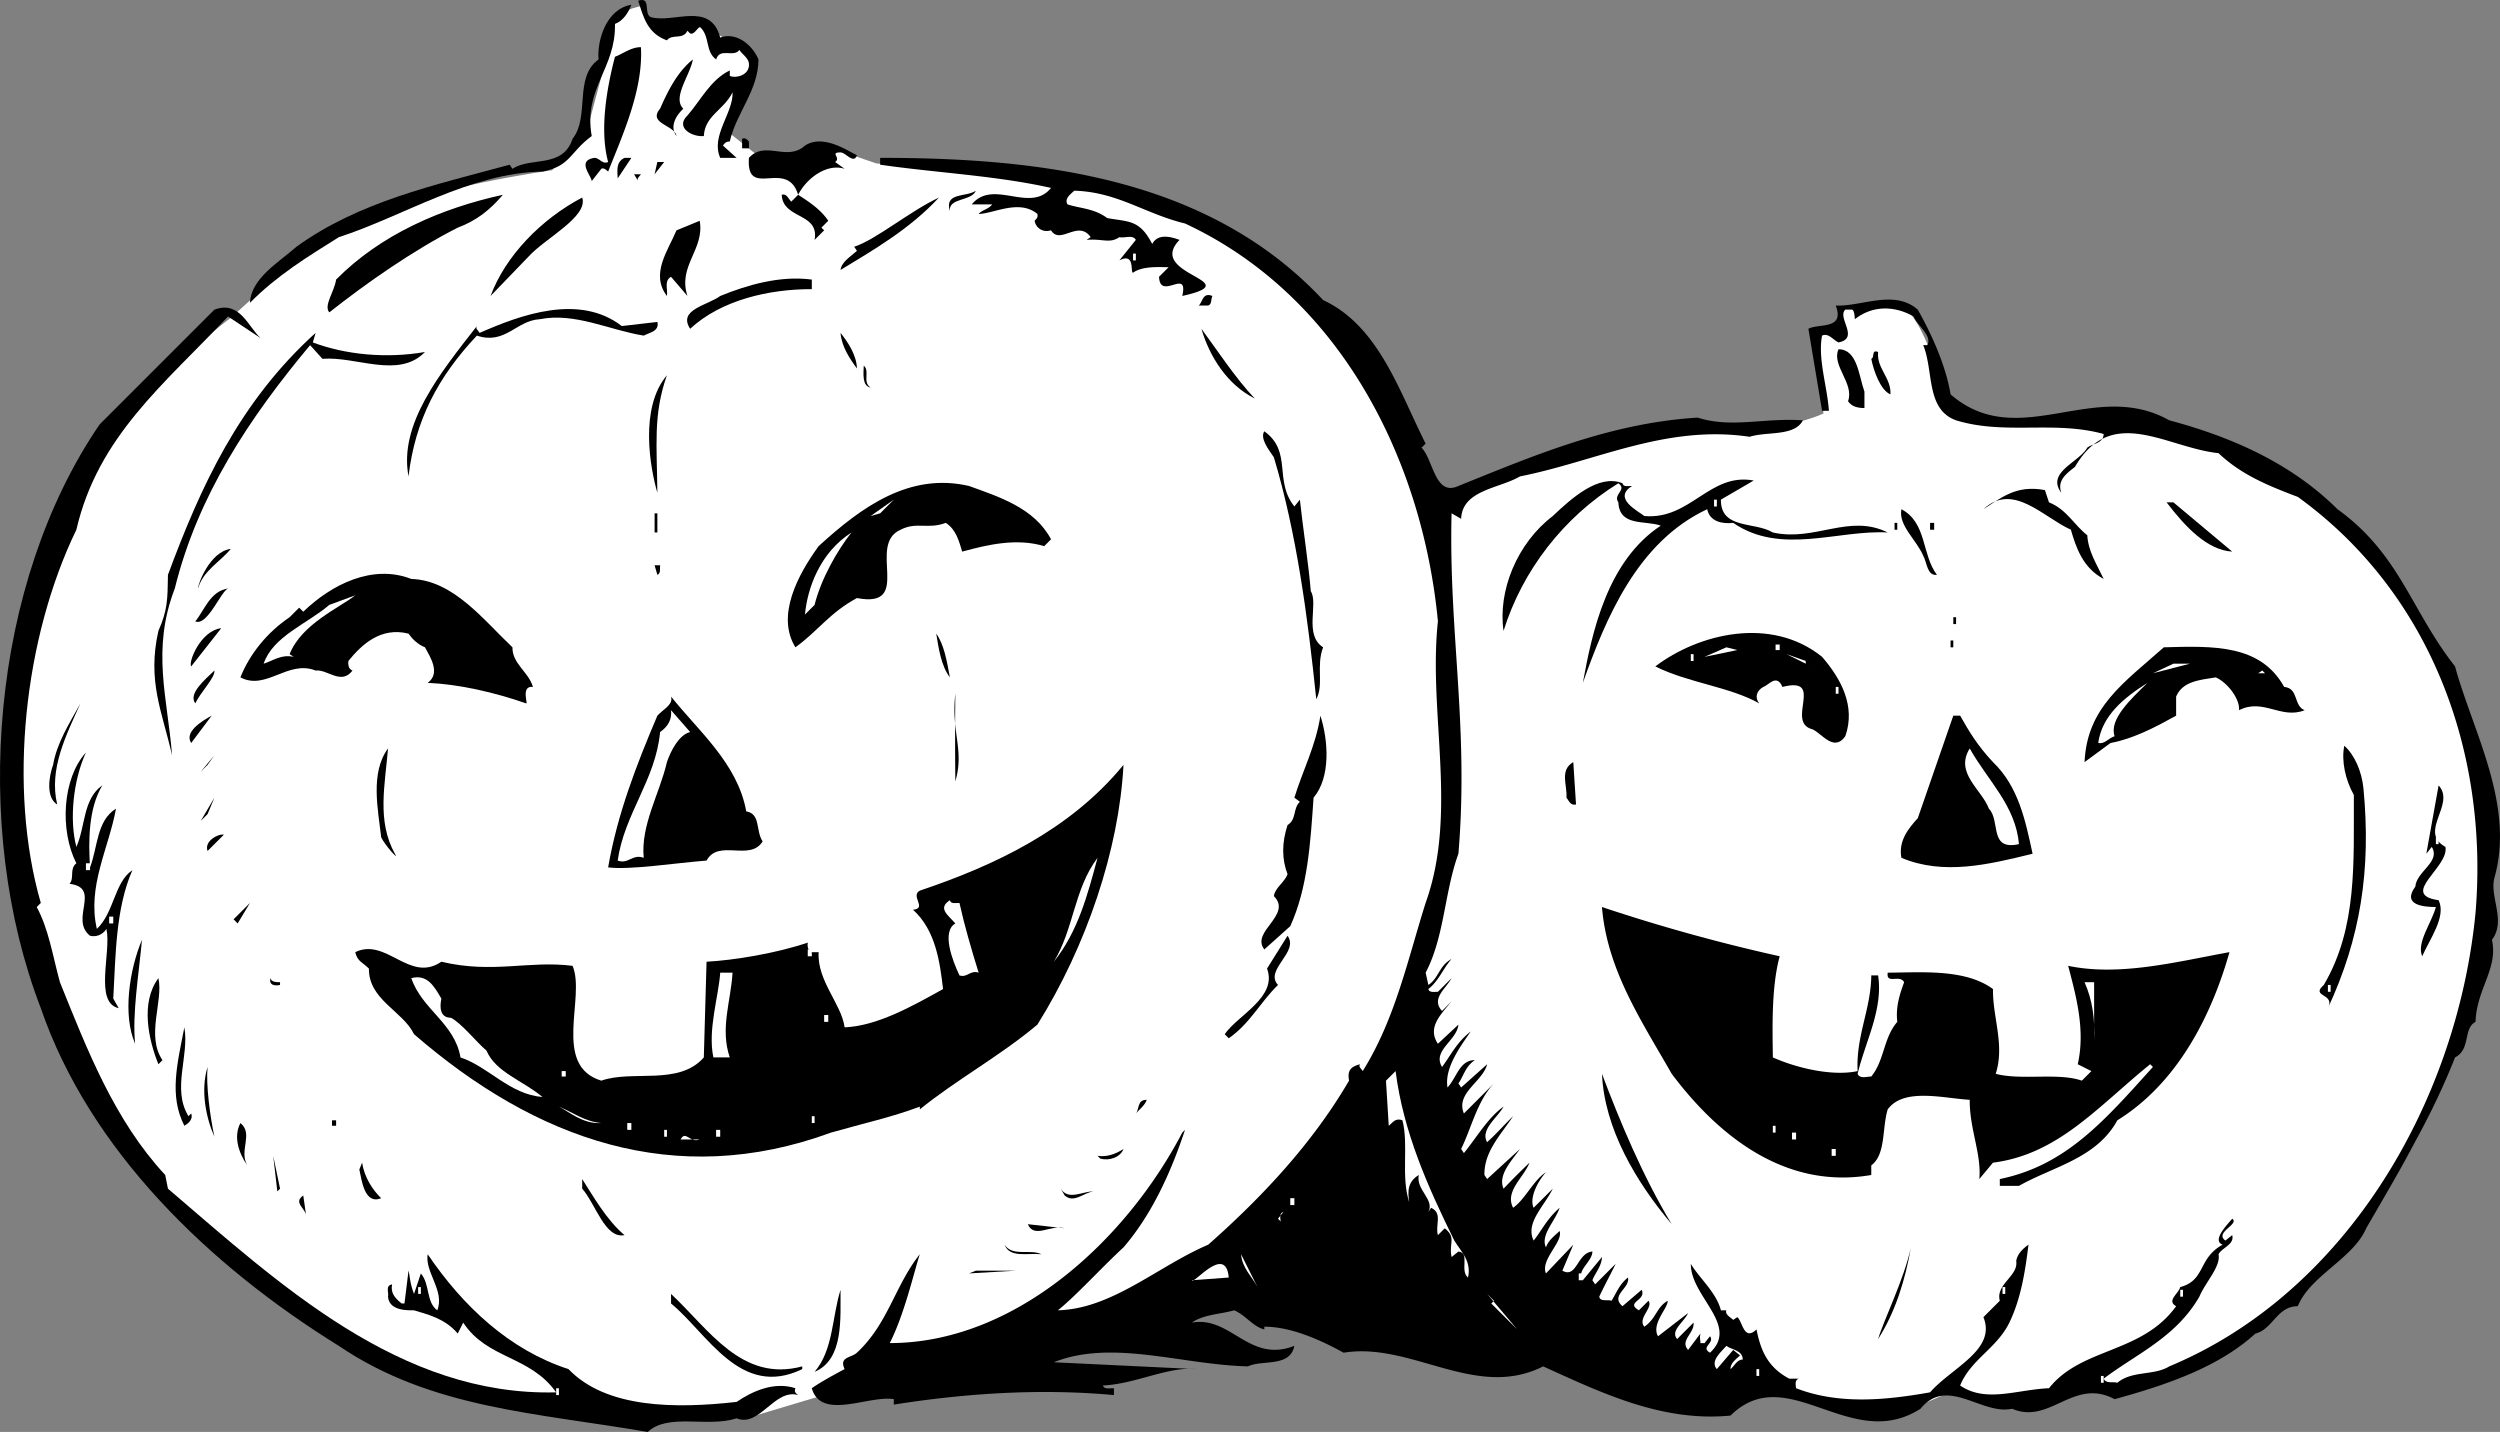 <svg xmlns="http://www.w3.org/2000/svg" width="182.875" height="104.748"><rect width="100%" height="100%" fill="#808080" stroke="none"/><path fill="#fff" d="m48.087 2.451-1.203-2s-1.774.274-2.297 1.5c-.477 1.274-.5 3.297-.5 3.297l-1.203 4.5-2.5 2.703s-9.024 1.274-13.297 3.297c-4.227 1.977-8 5.5-8 5.5l-2.203 2s-9.024 6.727-11 11.5c-2.024 4.727-7.524 20.227-4.297 30.5 3.273 10.227 5.523 18.727 15 26.5 9.523 7.727 16 10 16 10l8.297 1.703h7.203l6.5.297 5-1.5 8.297-1.5 13.203-3.297 11-4s21.023 5.274 22 5.5c1.023.274 15.297 2.5 15.297 2.5l5.703 1.5 4.297.297 3-1.297s3.976 1.024 5.703 1c1.773.024 4.797-1.5 4.797-1.5s2.976.774 7.5-1.5c4.476-2.226 14.226-9.976 18-20.203 3.726-10.273 4.726-19.273 1.5-28.5-3.274-9.273-11.5-15.5-11.5-15.5l-11-4.797h-6s-7.024.524-8.297-1c-1.227-1.476-2.477-7.976-4.703-7.703-2.274.227-3.5.203-3.5.203l-.5 1.5-1.5.297.5 6s-2.024.977-4.797 1c-2.727-.023-8.203.5-8.203.5l-8.5 2.5-6.5 3s-7.524-16.273-16.5-20.297c-9.024-3.976-16.797-4.203-16.797-4.203l-8-.797-3.5-1.203-4.703 1-2.5-2 2-5-1.297-1.297-2.5-1.5-3.5.5"/><path d="M47.587 1.248c1.672.496 4.375-1.203 5.097 1.5 1.075-.406 2.278.395 2.801 1.602-.023 2.293-1.625 3.894-2.101 6-.325-.008-.422.195-.5.3l1 .9h-1.2c-.722-1.606.977-3.306.903-4.802-.625 1.297-2.028 1.696-2.102 3.203-.824.094-2.125-.609-1.2-1.5.974-1.109 1.677-2.609 3.099-3.3v.398c.375.195 1.476-.004 1.402-.898-.027-.407-.527-.707-.7-1-.425.593-1.425-.207-1.702.699-.825-.606-.422-1.707-1.2-2.399-.222.192-.425.594-.699.5l-.2-.203c-.323.696-1.124.196-1.5.703-1.425-.507-1.726-1.707-2.1-2.902.976-.305.374.895.902 1.2M46.184.35c-.222.594-.625 1.195-1.199 1.398.074 3.297-2.324 4.696-1.7 8.203-1.624 1.192-1.526 2.192-3.6 2.598-5.325.094-10.223 3.293-14.9 4.8-2.226 1.395-4.526 2.794-6.5 4.802.075-1.809 2.177-3.008 3.4-4.102 4.574-3.305 10.074-4.504 15.6-6l.2.3c1.375-.905 3.676-.007 4.399-2.198 1.277-1.606.078-4.508 1.902-5.801-.125-1.406.574-3.707 2.398-4"/><path d="M46.884 3.451c.175 3.094-1.325 6.391-2.399 9.098-.125-.105-.324-.305-.5-.2l-.7.9c-.026-.407-1.124-1.505.2-1.7.375-.004.574.496 1 .3-.625-2.304-.125-5.304.5-7.698.574-.207 1.176-.707 1.899-.7m3.101 4.5c-.523.493-1.023 1.293-.5 2-.125-.808-2.125-.906-1.2-2 .575-1.308 1.274-2.707 2.4-3.601-.223 1.195-1.524 2.793-.7 3.601m4.801 2.399v.5h-.5v-.7c.273-.105.375.094.5.2m7.898 1c-.222.695-.824-.207-1.199-.2-.824-.007.074.395-.398.7l.699.5c-1.227-.406-2.727.594-3.402 1.898.777.496 1.675 1.094 2.203 1.903l-.5.5.199.199-.7.7c.376-2.005-2.327-1.505-2.402-3.302.375-.105.477.297.7.5l.5-.5c-.825-2.703-3.825.395-3.598-2.699 1.176-1.305 2.773.293 4.098-.898 1.375-.907 3.277.492 3.8.699m-17.5 1.7c-.023-.606-.125-1.208.5-1.5h.5l-1 1.5m51.602 8.901c4.074 1.891 5.574 6.692 7.5 10.5l-.3.297c.874.895.976 3.594 2.698 2.801 5.477-2.207 11.075-4.605 17.5-5 2.477.793 4.875-.004 7.7.2-.625 1.195-2.625.796-3.899 1.202-6.125-.906-11.226 1.793-16.8 2.899-1.524.894-4.223.992-4.301 3.101l-.7-.402c-.222 8.695 1.278 15.594.5 24.902-1.023 2.793-1.023 6.094-2.398 8.7l.2.898c.773-.504.773-1.406 1.698-1.898-.625.691-.925 1.593-1.699 2.199.074.293.477.195.7.2l1-1c-.426.792-1.524 1.495-.7 2.401l.7-.703c-.723.895-1.825 1.895-1 3.102l1.5-1.399c-.126 1.192-1.926 1.891-1.2 3.098.676-.906 1.074-1.805 2.102-2.598-.828 1.192-1.926 2.692-1.703 4.098.675-.707.875-2.004 2-2-.723.496-.825 1.195-1.2 1.7l.2.3 1.902-1.7c-.324 1.294-2.324 2.095-1.7 3.602l2.2-2.203c-1.227 1.297-1.625 3.196-2.402 4.801l.203.3c.972-1.206 1.773-2.605 2.898-3.398-.426.793-1.726 1.692-1.2 2.598.677-.605 1.376-1.406 1.9-1.898-.926 1.394-2.126 2.593-2.098 4.3l.199.297 2.398-2.199c-.625.895-1.625 1.895-1.199 2.902a58.184 58.184 0 0 1 1.899-1.902c-.422 1.094-1.825 2.094-1.2 3.3.875-.605 1.477-2.007 2.403-2.6-.625.695-1.227 1.894-.903 2.6l1.403-1.398c-.625 1.293-2.028 2.493-1.403 3.797.575-.703.977-1.605 1.903-2.398-.328.992-1.426 1.992-1 2.898.172-.504.574-.804 1-1.199.273.793-1.426 2.094-1 3.102l2-2.102-.801 1.902c1.074.594 1.074-1.308 2.2-1.402-.024.793-1.227 1.395-.7 2.102l1.398-1.7c-.023.692-.523 1.192-.699 1.7l.2.3 1.5-1.5c-.126.293-.825 1.594-1.2 2.399.074.394.574.195.899.3.375-.605.578-1.206 1.203-1.699.172.793-1.328 1.293-.403 2.098l1.403-1.2c.375.794-1.227.895-.203 1.5l.703-.698c.375.492-.828 1.293-.301 1.898.875-.605.875-1.406 1.7-1.898.073.492-1.227 1.691-.7 2.597l2.2-1.699c-.325.695-1.325 1.293-.802 1.902l1.2-1.203c.078.797-1.024 1.297-.399 2l.899-1.199c-.024.195-.125.594.3.7l.403-.5c.375.495-.727.796 0 1.202 2.172-2.007-1.426-4.109-1.403-6.5.575.993 1.875 2.094 2.2 3.399h.402c-.125.293.273.492.5.7l.3-.2c.376.293.473 1.793 1.4.898.273 1.297.675 2.696 2.398 3.602h.703c-.328.094-.227.492-.203.7 3.078 1.194 6.476.894 9.8.3 1.575-1.805 4.875-3.106 3.903-5.5l1.199-1.2c-.324-1.206 1.375-1.808 1.2-2.902.073-.504.476-.906.898-1.199-.223 1.793-.524 3.895-1.399 5.7-.926 1.894-2.824 2.695-3.601 4.6 1.875 1.294 4.175.294 6.5.2 2.375-3.004 6.777-2.504 9.3-6-.722-.406.176-.906.301-1.398 1.875-.508 1.274-2.106 3.102-3.102-.828-.305.375-1.504.699-1.898.574.394-1.324.992-.5 1.597l.5-.398c.176.695-.727.894-1 1.398.176.895-.926 1.996-1.402 3.102-1.723 2.992-4.625 4.195-7 6 .175.394.675.195 1 .3 1.078-.906 2.675-.507 3.8-1.199 12.977-5.406 21.075-19.406 22.403-33.203.972-11.804-3.328-23.406-13-30.398-2.125-.805-4.125-1.606-5.801-3.2-3.824-.406-7.824-3.605-10.5 1-.625.493-1.324.993-1 1.9-1.125-1.505 1.273-2.208 1.898-3.302.375-.304 1.176-.304 1.2-1-3.625-1.004-7.223.094-10.797-1-2.227-.804-1.625-3.605-2.403-5.5h.301c.375-.703-.726-1.406-1-2.097-1.426-.809-3.023-.809-4.3.199-.024-.207-.024-.606-.2-.7h-.5c-.625.594 1.074 2.094-.5 2.4-.426-.208-.726-.708-1.2-.5-.323 1.694.376 3.694.5 5.5h-.5l-1-6c.774-.407 2.677.093 2-1.7 1.876.094 4.274-1.207 6 .3 1.075 1.895 2.075 4.192 2.4 6.2 4.976 4.293 10.476-1.207 16 1.898 4.476 1.196 8.874 3.094 12.3 6.5 4.574 3.297 5.375 7.395 8.602 11.5 1.273 4.696 4.375 10.094 2.898 15.403-.426 1.394.875 3.191-.2 4.597.474 2.094-1.124 3.594-1.198 6-.926.496-.328 1.996-1.5 2.602-1.727 4.394-4.125 8.394-6.5 12.5-.926 2.195-4.125 3.492-5 5.7-1.528-.005-1.828 1.694-3.102 2-2.726 2.495-6.625 3.792-10.3 4.8-3.024-1.606-4.723 1.894-7.5.7-2.223.495-4.723-2.407-6.7 0-5.125 3.292-9.726-3.606-13.898.5-5.028.495-9.528-1.708-13.703-3.599-4.922 2.493-9.625-1.808-14.598-1-1.824-1.007-3.926-1.906-5.8-1.902v.2c-.825-.204-1.325-1.005-2.2-1.4-1.027.294-2.227.294-3.102.9 2.875-.505 4.176 2.995 7.5 1.702-.324 1.594-2.324.993-3.398 1.5-4.824-.109-9.926-2.007-14.2-.3l10.4.5c-2.024-.207-4.427 1.093-6.802 1.199.075.293.477.195.801.2v.5c-5.523-.505-11.023-.106-16.101.698v-.398c-1.825-.305-5.325 1.594-6-.8.578-.407 1.476-.907 2.402-1.4-.426-.906.473-.808.898-1.199 2.278-2.109 2.778-4.906 4.602-7.203-.426 1.297-1.125 4.395-2.2 6.5 9.173-.004 17.274-7.504 21.4-15.398l.198-.2c-1.023 3.094-2.425 6.192-4.5 8.598-1.523 1.395-3.523 3.594-4.8 4.602 3.976-.106 7.277-3.207 11-4.8 4.078-3.606 7.675-7.505 10.3-12-.125-.708.075-1.005.801-1.2-.125.195.074.293.2.5 2.374-3.805 3.277-8.106 4.6-12.3 2.376-6.606.177-13.907.9-20.599-1.126-11.808-7.126-23.808-18.5-29.101-2.926-.707-4.926-2.305-8.098-2.399-.328.293-.727.594-.5 1 .875.293 1.972.293 2.898 1 1.574.293 2.375.094 3.3 1.899.376-.707 1.177-.606 2-.3-2.526 2.593 5.177 2.995.2 4.1.477-2.105-1.625.395-1.7-1.402l.7-.699c-.625-.004-1.926-.105-2.601.402-.223-.008.175-1.507-1-.902l1.203-1.5c-.227-.406-.828-.105-1.203-.2-.723.493-1.223.095-2.399.2l.3-.2c-.925-1.304-2.226.595-2.901-.5-.625.196-1.125-.206-1.2-.698.075-.106.278-.207.2-.5-1.325-1.106-3.223-.008-4.297 0 .273-.309.672-.309 1-.7h-1.5c1.574-1.906 4.273.692 5.797-1.203-4.024-.906-8.422-1.105-12.5-1.699v-.5c11.875-.004 24.078 1.496 32.402 10.402m-48.902-9.203.203-.898h.5zm-1 0c-.125.196-.325.297-.2.5l-.3-.5h.5"/><path d="M69.485 15.451c-.426-1.406 1.176-1.007 1.899-1.5-.325.793-2.024.493-1.899 1.5m-32.699-1.203c-.926 1.094-1.926 1.895-3.3 2.403-3.325 1.691-6.727 4.093-9.4 6.199-.425-.508.376-1.508.5-2.399 3.274-3.308 7.673-5.207 12.2-6.203m1.898 4.5-2.8 2.903c1.078-2.907 3.675-5.606 6.703-7.2.472 1.391-2.727 2.993-3.903 4.297m30-4.297c-2.125 2.293-4.722 3.793-7.199 5.297.074-.605.774-1.004 1.2-1.398l-.2-.3c1.574-.505 4.074-2.606 6.2-3.599M50.286 21.65l-1.2-1.402c-.527.297-.226.895-.3 1.403-1.227-1.606.074-3.309.7-4.801l1.698-.7c.375 2.094-1.625 3.294-.898 5.5"/><path fill="#fff" d="M82.884 18.55h.203v.5h-.203v-.5"/><path d="M59.384 20.451v.7c-3.125-.008-6.625.793-8.899 2.898-.926-1.406 1.274-1.707 2.2-2.398 1.976-.809 4.374-1.508 6.699-1.2m29.3 1.199c-.125.294-.023.594-.3.7h-.7c.278-.207.278-1.008 1-.7m-69.597 3.098-2.403-1.597c-4.722 4.992-9.523 8.793-11.097 15.597C1.759 46.643.559 57.643 2.985 66.05l-.3.3c.874 1.595 1.175 3.595 1.699 5.5 1.976 4.895 3.976 10.095 7.703 14.102l.199 1c8.176 6.993 16.973 15.192 28.398 14.899-1.925-2.707-5.023-2.406-6.8-5.102l-.399.801c-.926-1.105-2.226-1.406-3.2-1.7-.323-.007-1.823.095-1.901-1 .078-.304-.223-.804.3-.898-.125.594.176.993.7 1.399h.203l.297-2.399c.078.192.078.891.402 1.7l.5-1.5c.676.793.375 2.093 1.2 2.699.573-1.406-.927-2.805-.7-4.102 2.574 3.797 5.973 6.996 10.3 8.403 2.774 2.894 7.876 2.894 12.298 2.398 1.175-.805 2.777-1.504 4.3-1-.125.293.075.395.2.5-1.723-.504-2.825 2.395-4.5 1.7-2.125.695-5.024-.407-6.5 1-8.125-1.407-15.825-1.704-22.598-6.298-9.527-5.906-18.227-14.308-21.8-24.703C-2.14 60.444-.64 42.643 7.285 31.05l8.398-8.398c1.875-.707 2.477 1.293 3.403 2.097m26.399-.899 2.602-.3c.172.694-.625.792-1 1-2.528-.407-5.028-1.708-7.602-1.2-1.726.094-2.523 1.894-4.601 1.2-2.825 2.995-4.524 6.194-5 10.3-.723-3.805 2.277-7.508 5-11-.125.195.078.293.203.5 2.972-1.305 7.273-2.906 10.398-.5m46.301 5.3c-2.027-1.007-3.324-3.105-3.902-5.1 1.175 1.593 2.476 3.593 3.902 5.1"/><path d="M22.884 25.05c2.375.894 5.375 1.194 8.203.698-1.926 1.996-5.028.297-7.5.5l-.903-1c-4.425 5.297-8.222 10.996-9.898 17.801-1.727 4.496-.527 7.996-.2 12.2-.726-3.204-1.827-5.407-1-9.098.673-1.508.673-2.309.7-4.102 2.375-6.406 5.176-12.605 10.8-17.7l-.202.7m39.8 1.902c-.523-.707-1.125-1.609-1.199-2.601.477.594 1.176 1.594 1.2 2.601m73.699 1.699v1.2c-.524-.008-.922-.106-1.2-.5.477-1.305-1.222-2.606-.699-3.8 1.375-.005 1.477 1.894 1.899 3.1m1.902.2c-.727-.305-1.227-1.707-1.402-2.602.277-.105-.024-.703.5-.5-.125 1.196.976 1.895.902 3.102m-74.602-.5c-.625-.106-.523-1.008-.5-1.602.477.395-.125 1.196.5 1.602m-15.597 7.7c-.528-1.806-1.328-6.208.699-8.599-1.027 2.891-.727 5.192-.7 8.598m46.598 1.001.403-.5c.172 1.694.672 4.995.797 6.698.578.895-.524 3.196.902 4.102-.527 1.394.074 2.695-.5 3.8-.625-6.007-1.426-12.105-3.102-17.699-.425-.609-1.023-1.406-.699-1.902 2.074 1.496.676 3.594 2.2 5.5m33.601-1.899-2.402 1.4c-.024 2.194 2.476 1.593 3.8 2.401 3.075.692 5.575-1.406 8.403 0-3.625-.207-7.828 1.692-11.301-.703-.824.094-1.727-.105-1.902-1-5.125 2.395-7.422 7.996-9.098 12.703.676-3.707 1.773-8.906 5.7-11.5-1.126-.406-3.024.094-3.102-1.703-.422-.605.675-.906 0-1.398-4.024 2.492-7.024 6.394-8.399 10.8-.426-2.906.977-6.406 3.602-8.402 1.375-1.304 3.375-3.105 5.097-2.398.075.293.375.195.7.2-1.422.894.375 1.792.902 2.198 3.375.297 4.773-3.203 8-2.597m-51.402 4.3-.5.5c-2.024-.609-4.125-.109-6 .399-.223-.707-.422-1.606-1.2-2.102-1.324.496-2.125-.105-3.3.5-2.524 1.094.976 5.797-3.2 5-2.023 1.094-2.824 2.395-4.5 3.602-1.425-2.305.176-5.305 1.7-7.399 3.175-2.906 6.675-5.406 11-4.402 2.175.793 4.777 1.594 6 3.902m73-2.703c1.277.496 1.875 1.696 2.8 2.403.075 1.191.676 2.093 1.2 3.199-1.524-.805-2.024-2.305-2.399-3.602-2.023-.906-4.226-3.504-6.398-1.5 1.273-.804 2.375-1.804 4.5-1.398l.297.898"/><path fill="#fff" d="m63.684 37.748 1.7-1.199-1 1zm0 0"/><path d="M163.286 40.35c-1.824-.106-3.426-1.805-4.8-3.602h.5l4.3 3.602"/><path fill="#fff" d="M125.384 36.55h.203v.5h-.203v-.5"/><path d="M141.684 42.05c-.722.093-.722-.907-1-1.4-.523-1.206-1.824-2.206-1.597-3.402 1.875.996 1.472 3.297 2.597 4.801m-93.8-4.499h.203v1.401h-.203V37.55m90.703.698h.199v.5h-.2v-.5m2.598 0h.301v.5h-.3v-.5m-125.301.703-.399.7.399-.7"/><path fill="#fff" d="m59.587 44.248-.703.703c.175-1.906 1.078-4.507 3.402-6-1.027 1.293-2.227 3.391-2.7 5.297"/><path d="M14.485 43.05c-.023-.306.875-2.708 2.399-2.9-.825.993-2.024 1.594-2.399 2.9m33.801-1.7c-.027.195.074.594-.2.7l-.202-.7h.402m-10.801 6c-.023 1.195 1.176 1.793 1.5 2.898-.926-.105-.324 1.297-.5 1.203-2.324-.808-4.926-1.406-7.2-1.5.974-.707.177-1.906-.198-2.601-.528-.207-.926-.606-1.203-1-2.024-.508-3.422.793-4.399 2-.023.195-.023.594.3.7-.823 1.093-1.823-.106-2.698 0-2.028-.806-3.625 1.495-5.5.5.672-1.708 1.972-3.306 3.597-4.4l.7-.699.3.297c2.075-2.004 5.075-3.504 7.903-2.398 3.074.094 5.273 2.992 7.398 5m-23.199-1.899c.676-.808 1.074-2.207 2.398-2.402-.523.195-1.523 2.793-2.398 2.402"/><path fill="#fff" d="m21.184 47.85.301.2c-.926-.208-1.523.292-2.2.5.677-2.005 3.177-2.907 4.802-4.302l1.898-.699c-1.125.895-3.926 2.094-4.8 4.3"/><path d="M142.884 45.15h.203v.5h-.203v-.5M13.985 48.748c-.226-.304.676-2.605 2.2-2.797l-2.2 2.797m55.5.802c-.625-.806-.824-2.106-1-3.2.574.793.774 1.992 1 3.2m63.801-1.5c1.375 1.593 2.473 3.593 1.7 5.8-.825 1.195-1.727-.207-2.4-.5-2.027-.508.973-3.906-2.202-3.102-.422-1.004-1.024-.105-1.399 0-.523.297-.625.797-.3 1.203-2.126-1.207-5.223-1.507-7.598-2.703 3.172-2.406 8.472-3.703 12.199-.699"/><path fill="#fff" d="m124.684 48.05 1.602-.7.8.2zm0 0"/><path d="M142.684 46.85h.2v.5h-.2v-.5m24.403 3.398c1.074.094.672 1.395 1.5 1.703-1.727.692-3.028-.906-4.801 0 .074-.808-.824-2.007-1.7-2.402-1.226.195-2.425.293-2.902 1.402v1.399c-1.425.793-3.125 1.695-4.8 2l-1.899 1.398c.176-4.004 2.875-5.804 5.8-8.398 3.677-.106 7.075-.207 8.802 2.898"/><path fill="#fff" d="M129.884 47.15h.3v.4h-.3v-.4m2.203 1.4-1.403-.7 1.403.5zm-8.403-.7h.2v.5h-.2v-.5m33.801 1.398 1.5-.699h1.2zm-24.898-.5.199.301-.2-.3"/><path d="M14.286 51.451c-.527-.707.676-1.707 1.398-2.402.075.496-1.023 1.594-1.398 2.402"/><path fill="#fff" d="m165.184 49.248.301-.199.2.2zm-10.5 4.602c-.523.195-.722.594-1.199.5.274-2.008 1.875-3.305 3.602-4.399-1.227 1.192-2.828 2.692-2.403 3.899"/><path d="M69.884 57.15a288.81 288.81 0 0 1 0-6.402c-.325 2.797.675 4.094 0 6.403"/><path fill="#fff" d="M134.286 50.248h.2v.5h-.2v-.5"/><path d="M54.587 59.35c1.074.195.672 1.394 1.199 2.2-.926 1.495-3.227-.208-4.102 1.401-2.425.192-5.523.692-7.199.5.676-3.906 2.074-7.507 3.602-11.101.472-.508 1.172-.805 1-1.399 1.972 2.493 4.875 4.891 5.5 8.399m-50.403-.5c-.824-.508-.625-2.008-.3-2.899.277-1.609 1.175-3.007 2-4.5-1.024 2.293-2.325 4.793-1.7 7.399"/><path fill="#fff" d="M50.485 53.55c-.824.194-1.426 1.394-1.7 2.198-.526 2.297-1.925 4.594-1.698 7-.828-.304-1.125.496-1.903.203.477-3.406 2.778-5.906 3.102-9.402.574-.406.875-.906.8-1.598l1.4 1.598"/><path d="M13.985 54.35c-.523-.805.774-1.606 1.5-2l-1.5 2m82.102 4c-.227 3.293-.426 6.594-1.703 9.398l-1.899 1.703c-1.023-1.308 2.074-2.507.7-3.902.074-.605.777-1.004 1-1.598-.426-1.109-.426-2.308 0-3.601.675-.406.374-1.207.902-1.7l-.403-.3c.575-1.906 1.575-3.805 1.903-6 .574 1.793.773 4.492-.5 6m47.297-6c.675 1.195 1.277 2.195 2.402 3.398 1.875 1.797 2.375 4.297 2.898 6.703-3.222.793-6.523 1.594-9.597.297-.227-1.203.472-2.105 1.199-2.898l2.598-7.5h.5m29.5 5.3c.578 5.993-.223 10.993-2.598 16.098.574-1.105-1.324-.804-.3-1.699 2.476-4.207 2.175-9.004 2.198-13.898-.625-1.106-.925-2.508-.699-3.602.774.695 1.274 1.895 1.399 3.102m-144 4.8c.375.594-.723-.609-1-1.203-.223-2.004-.825-4.703.5-6.5-.223 2.696-.825 5.297.5 7.703"/><path fill="#fff" d="M147.684 61.748c-2.222.496-1.324-1.703-2.199-2.597-.523-1.407-2.523-2.606-1.398-4.403 1.273 2.297 3.375 4.196 3.597 7"/><path d="M5.587 61.951c.672-1.507.472-3.507 1.898-4.5-1.023 1.692-1.023 4.094-.898 6 .574-1.507.472-3.406 1.898-4.3-.523 2.894-2.125 5.691-1.398 8.8 1.273-1.207 1.273-3.406 2.597-4.3-1.222 2.793-1.222 6.191-1.398 9.398l.398.7c-1.824-.407-.523-4.106-.898-5.798-.324.493-.824.594-1.2.5-1.527-1.207.876-3.507-1.5-3.8.376-.407-.027-1.106.5-1.5-1.226-2.407-1.027-6.207.7-8.102-.926 1.996-1.227 4.895-.7 6.902m9.098-5.5 1-1.203-.5.703zm100.602 2.399c-.426.094-.527-.305-.7-.5.075-.906-.527-2.008.5-2.602l.2 3.102m-33.102-2.899c-.324 6.192-2.722 13.293-6.3 19-2.723 2.293-6.024 4.094-8.598 6.2v-.2c-2.125.793-4.027 1.192-6.5 1.899-11.426 4.195-21.625.492-30.5-7.2-.824-1.706-3.324-2.507-3.3-4.8-.524-.508-.825-.508-1-1.2 2.273-1.105 3.976 2.294 6.3.7 3.773.894 6.375-.106 9.598.3.976 2.294-1.524 7.294 2.101 8.4 2.274-.806 5.676.394 7.5-1.7l.2-7c1.976-.106 5.074-.606 7.402-1.399-.028.192-.028.594.297.7h.5c-.125 2.093 1.675 3.793 1.902 5.5 2.375-.106 4.875-1.508 7.2-2.801-.227-1.906-.524-4.305-2.2-5.8 1.074-.106-.227-1.005.5-1.4 5.375-1.808 10.973-4.406 14.898-9.199"/><path fill="#fff" d="m95.884 56.748-.797 1.602.797-1.602"/><path d="M178.884 61.951c.277 1.493-3.422 3.493-.5 3.899.578 1.195-.625 2.793-1.2 4.101-.425-1.007.676-2.406 1-3.601-.824-.008-2.523-.106-1.5-1.5.075-1.106 1.875-1.805 1.2-2.899l-.399.5.899-5c1.277 1.391-1.524 3.391.5 4.5m-164.2-1.901 1-1.7-.5 1.2zm.5 2.198c-.222-.605.477-1.105 1-1.199h.2l-1.2 1.2"/><path fill="#fff" d="M178.184 61.248h.2v.5h-.2v-.5M77.087 70.35c1.472-2.406 1.472-5.305 3.199-7.602-.727 2.696-1.426 5.395-3.2 7.602"/><path d="m17.587 62.951-1.403 1.399 1.403-1.399"/><path fill="#fff" d="M6.286 63.15h.3v.5h-.3v-.5m63.898 2.9c.375 1.694.875 3.394 1.403 5.1-.625-.206-.828.395-1.403.2-.523-1.106-1.324-3.207-.3-3.8-.524-.606-1.325-1.106-.399-1.7.074.293.375.195.7.2"/><path d="m17.087 67.248 1.199-1.199-.902 1.5zm113.097 2.703c-.625 2.293-.523 5.391-.5 7.399 1.778.793 4.375 1.394 6.2 1-.125-2.606.976-4.508 1-7h.5c.375 2.492-.922 4.793-1.5 7.2.175.394.675.194 1 .198.976-1.203.875-2.804 1.902-4-.125-1.105.176-2.004.5-2.898-.324-.606-1.324.195-1.2-.7 2.376-.007 5.673-.308 7.7 1.2-.027 2.094.875 4.094.2 6.2 1.874.495 4.573-.106 6.3.5l.7-.7-1-.5c.573-2.508-.126-5.008-.7-7.2 3.773.794 7.973-.308 11.8-1-1.327 4.692-3.827 9.594-8.202 12.301-1.524 2.793-4.723 3.391-7.2 4.797h-1.398v-.5c4.875-1.004 7.676-4.304 11.2-8.199l-.2-.2c-3.824 3.095-6.727 6.595-11.5 7.2l-1 1.2c.176-1.805-.727-3.704-.7-5.798-1.925-.109-4.827-.906-6 .7-.425 1.394-.124 3.293-1.202 4.097v.703c-6.325 1.094-11.223-2.906-14.598-7.402-2.227-3.906-4.727-7.605-5.102-12.2a130.37 130.37 0 0 0 13 3.602"/><path fill="#fff" d="M7.985 67.05h.3v.5h-.3v-.5"/><path d="M93.485 72.05c-1.324 1.292-2.023 2.792-3.601 3.901l-.297-.3c.972-1.407 3.875-2.707 3.097-4.801l1.5-2.399c.875 1.192-1.722 2.493-.699 3.598M9.884 76.35c-.922-2.106-.422-5.406.5-7.602-.223 2.496-.723 5.395-.5 7.602m8.902-7.2-.5.5.5-.5m87.098 0-.399.5.399-.5"/><path fill="#fff" d="M59.087 69.451h.297v.5h-.297v-.5m-5.5 1.699c-.125 2.094-.926 4.094-.203 6.2h-1.2c-.425-2.008.375-4.406.5-6.2h.903"/><path d="m11.884 77.55-.297.3c-.727-1.805-1.328-4.508 0-6.3.375 1.694-.926 4.194.297 6m8.601-5.7v.2c-.426.093-.824-.005-.7-.5.075.292.376.292.7.3"/><path fill="#fff" d="M32.286 73.05c-.125.593-.125 1.394.7 1.401.773.391 1.874 1.793 2.6 2.399.673 1.594 2.673 2.195 4.098 3.398-2.425-.203-3.925-2.203-6-2.898-.425-2.508-2.824-3.508-3.597-5.8 1.172-.306 1.672.593 2.199 1.5m120.898 3.1c.075-1.605-.125-3.007-.699-4.3h.7v4.3m17.101-4.1h.2v.5h-.2v-.5m-110 2.198h.3v.5h-.3v-.5"/><path d="m13.786 81.65.2-.199c.175.493-.325.793-.5.899-1.126-2.207-.524-4.508 0-7.2.374 2.094-.927 4.493.3 6.5m1.898 1.5c-.625-1.406-1.023-3.406-.5-5.1-.125 1.292.176 3.593.5 5.1"/><path fill="#fff" d="M106.384 90.748c.476.797 1.277 1.496 1 2.703-.625-.507.175-1.808-.7-1.902l-.5.402c-.222-1.007.375-1.406-.5-2.101l-.5.5c-.222-.707.375-1.606-.5-2l-.199.3c.477-.906-.926-1.605-.7-2.699-.823.493-.823 1.192-.698 2-.625-1.906-.028-4.207-.5-6-.528-.207-.727.192-1 .399l-.203-3.3.703-.7c.574 4.492 2.375 8.492 4.297 12.398"/><path d="M122.286 89.55c-2.625-3.106-4.926-7.005-5.102-11 1.278 3.394 2.977 7.495 5.102 11"/><path fill="#fff" d="M41.087 78.35h.297v.398h-.297v-.398"/><path d="M83.884 80.451c-.125.391-.524.692-.797 1 .273-.308.074-1.007.797-1"/><path fill="#fff" d="M43.985 82.15c-1.324.094-2.324-.808-3.101-1.199.976.391 1.875 1.094 3.101 1.2"/><path d="M18.087 85.248c-.625-.906-1.028-2.105-.5-3.097.972.793-.125 1.992.5 3.097"/><path fill="#fff" d="M59.384 81.65h.203v.5h-.203v-.5"/><path d="M24.286 81.951h.3v.399h-.3v-.399"/><path fill="#fff" d="M45.884 82.15h.3v.5h-.3v-.5m83.8.2h.2v.5h-.2v-.5m-81.097.3h.199v.5h-.2v-.5m2.598.7h-1.398c.375-.707.676.293 1.398 0m1.2-.7h.3v.5h-.3v-.5m78.703.2h.297v.5h-.297v-.5"/><path d="m80.485 84.748-.2-.199c.677.094 1.274-.105 1.9-.5-.223.594-1.024.895-1.7.7M20.286 87.15l-.3-2.6.5 2.401zm0 0"/><path fill="#fff" d="M133.985 84.05h.3v.5h-.3v-.5"/><path d="M27.884 87.65c-1.223.493-1.422-1.308-1.598-2.1l.2-.5c.175 1.093.773 1.995 1.398 2.6m17.8 2.7c-1.425.293-2.125-2.305-3.097-3.399v-.703c.773 1.196 1.773 2.996 3.097 4.102m34.301-3.2c-.726.094-1.426.895-2.101.301l-.297-.5c.574.891 1.574.192 2.398.2M22.384 88.85c-.125-.508-.922-.906-.2-1.399l.2 1.399"/><path fill="#fff" d="M94.384 87.65h.3v.5h-.3v-.5m-.7 1.7-.199-.2.399-.5c-.325.094-.223.493-.2.7"/><path d="M77.884 89.85c-1.024-.305-2.223.793-2.7-.3l2.7.3m-1.7 1.898c-1.023-.105-2.324.297-2.699-.699.574.895 1.875.293 2.7.7m61.199 6.202c.375-1.308 1.875-4.308 2.402-6.703-.426 2.395-1.125 4.696-2.402 6.703"/><path fill="#fff" d="m91.985 94.15-1.2-2.402c.075.996.774 1.594 1.2 2.403m-2.101-.7-2.7.2c.075.394 2.477-2.707 2.7-.2"/><path d="m70.884 93.15.5-.199h2.902zm0 0"/><path fill="#fff" d="M115.485 93.15h.3v.5h-.3v-.5"/><path d="M59.587 100.35c1.375-1.606 1.273-4.008 1.898-6-.023 1.992.274 5.094-1.898 6"/><path fill="#fff" d="M30.587 94.15h.199v.5h-.2v-.5"/><path d="M58.684 99.951v.2c-4.523 2.191-6.925-2.606-9.597-4.801v-.7c2.773 2.594 5.172 6.493 9.597 5.301"/><path fill="#fff" d="m109.087 95.35.199-.2-.5-.5 2.2 2.598-1.9-1.898m37.399-1.2h.2v.5h-.2v-.5m13 .2h.2v.5h-.2v-.5m-126.5 1.7.7.698-.7-.699m91.399 1.699h.3v.5h-.3v-.5m3.101 1.703c-.426-.008-.625.493-.898.7-.028-.407.375-.707.699-1l-.5-.403-1.2 1.403c-.527-.606.376-1.309.7-1.7.375.293 1.176.293 1.2 1m.499.5-.5.399.5-.399m.5.199h.2v.5h-.2v-.5m25.199.5h.2v.5h-.2v-.5m-113 .9h.2v.5h-.2v-.5"/></svg>
